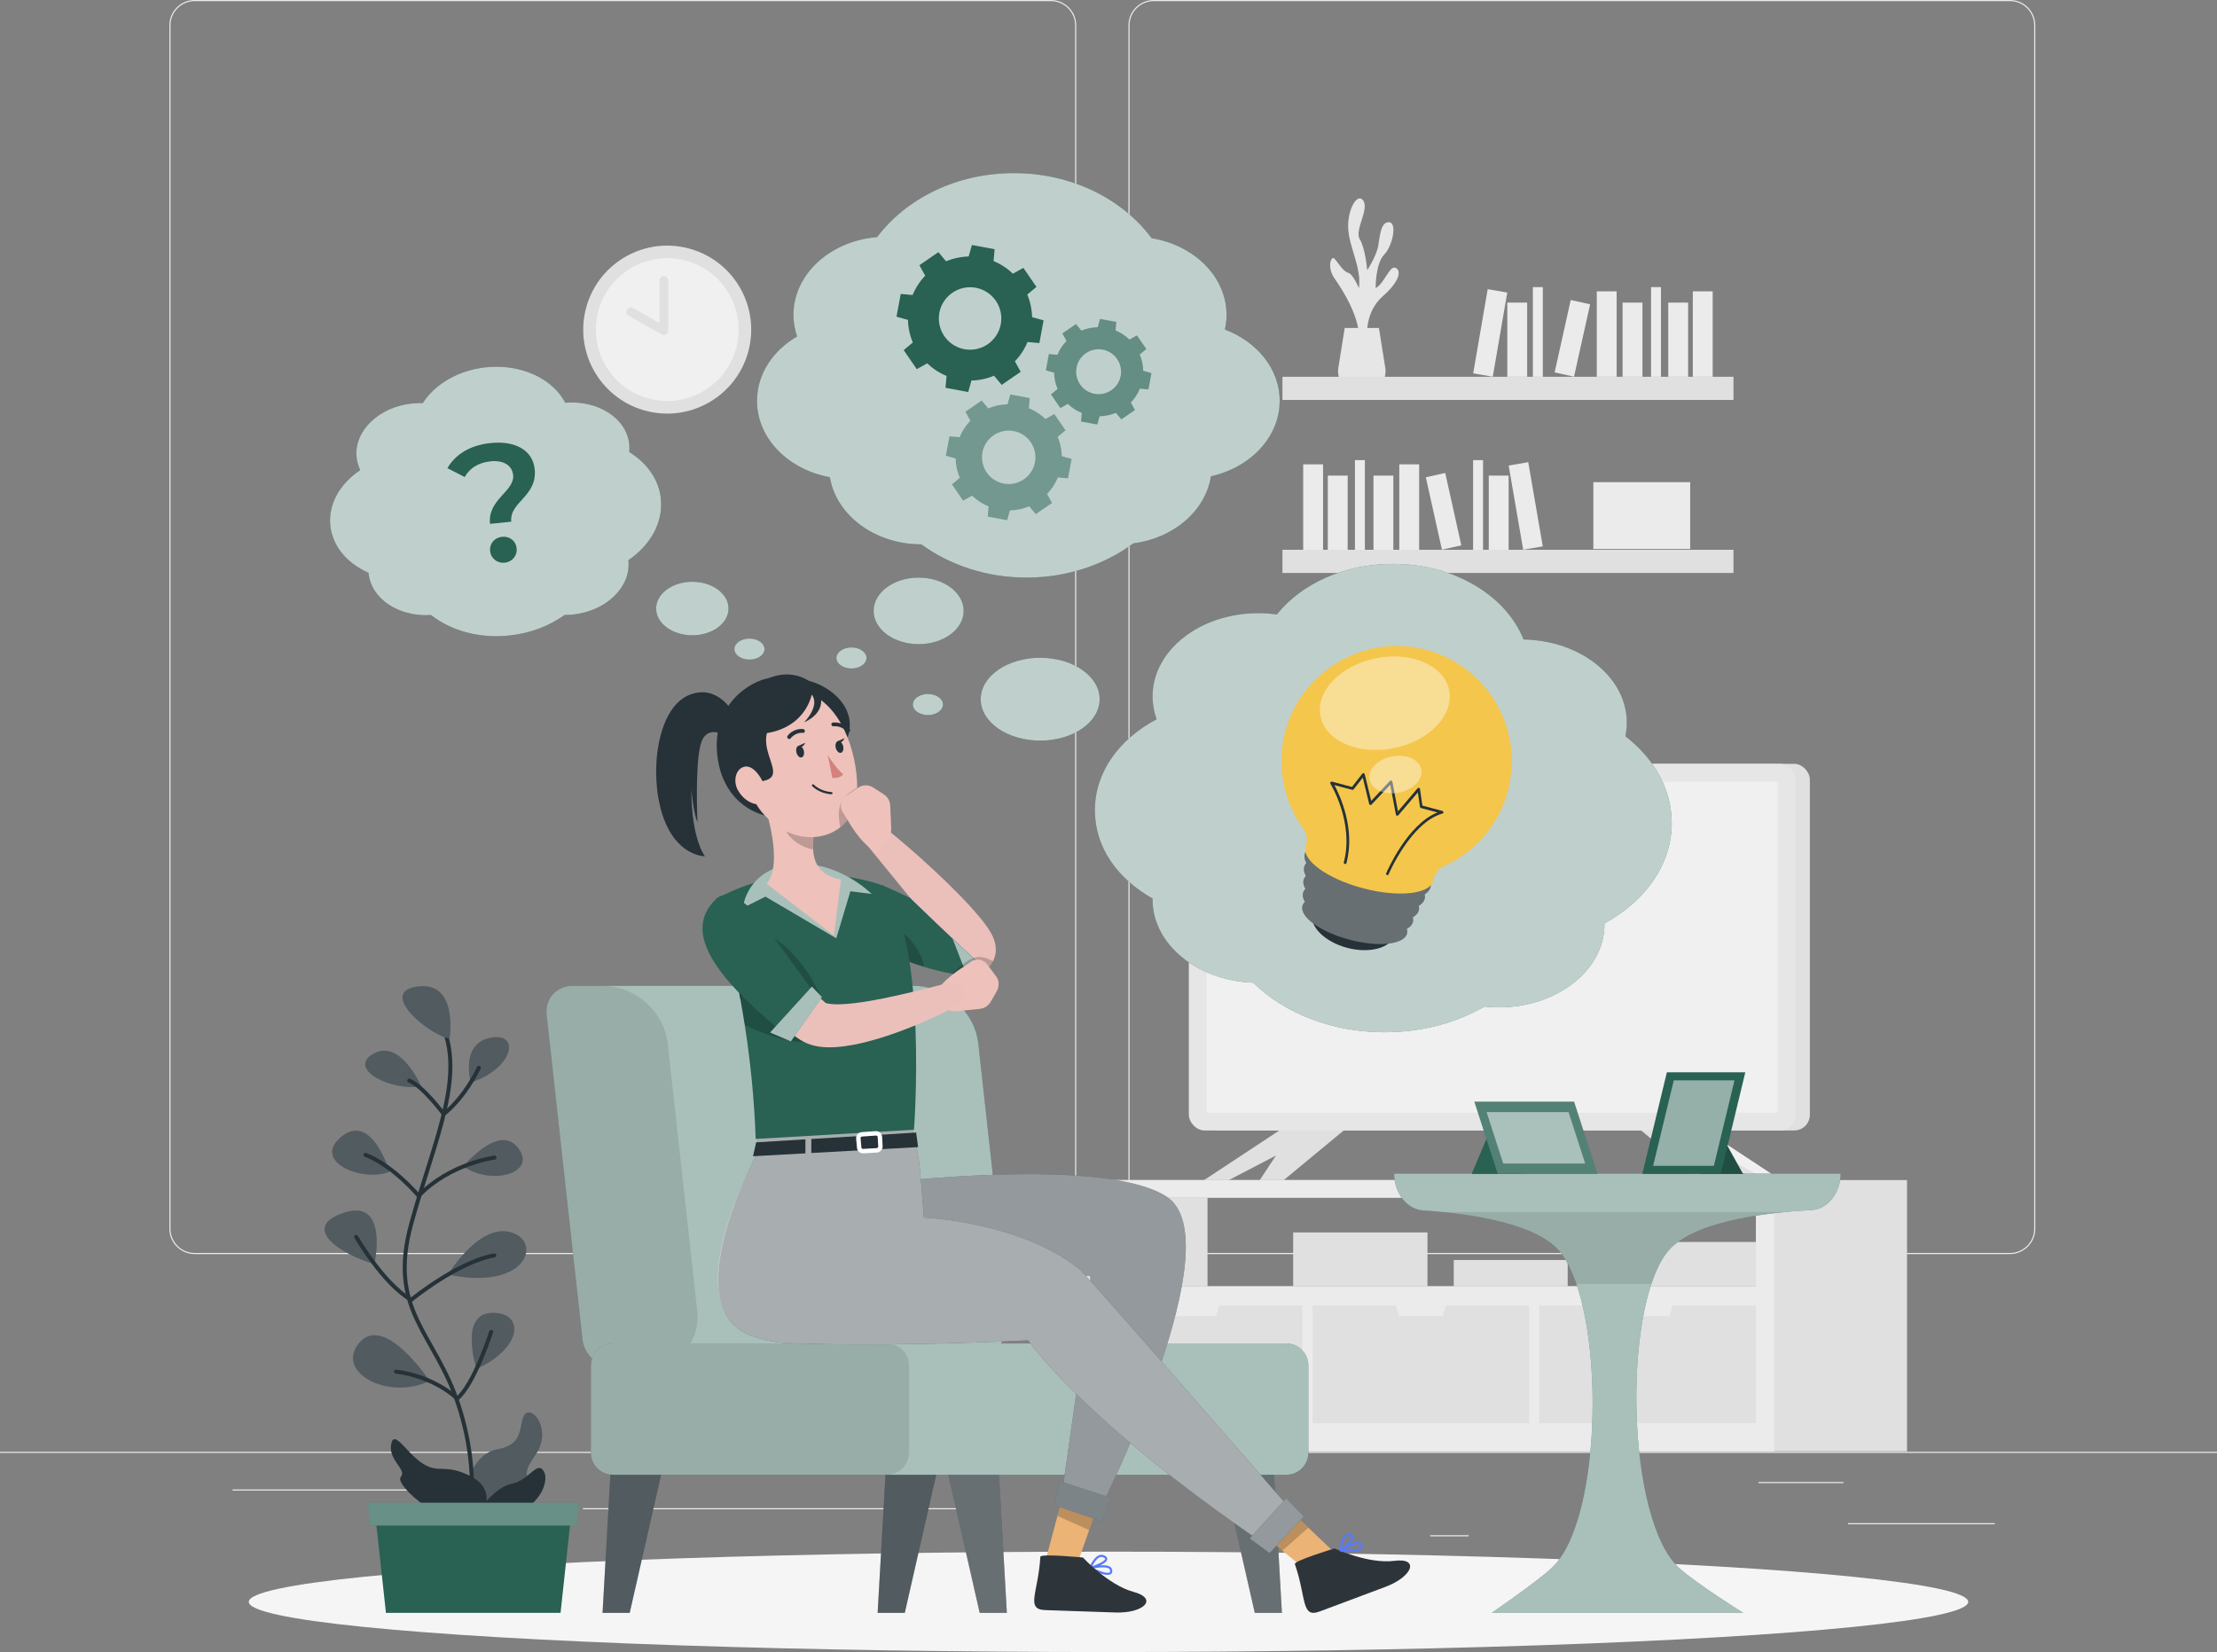 <?xml version="1.0" encoding="UTF-8"?><svg xmlns="http://www.w3.org/2000/svg" viewBox="0 0 500 372.61"><rect x="0" y="0" width="500" height="372.61" fill="#808080" stroke="none"/><defs><style>.cls-1,.cls-2,.cls-3,.cls-4,.cls-5{fill:none;}.cls-1,.cls-6,.cls-7,.cls-8,.cls-9,.cls-10,.cls-11,.cls-12{isolation:isolate;}.cls-1,.cls-13,.cls-9,.cls-11{opacity:.2;}.cls-14,.cls-15{fill:#f0f0f0;}.cls-16,.cls-17,.cls-18,.cls-6,.cls-7,.cls-8,.cls-10,.cls-11,.cls-12{fill:#fff;}.cls-19{fill:#eec1bb;}.cls-2{stroke:#fff;stroke-miterlimit:10;}.cls-17,.cls-10{opacity:.4;}.cls-20{fill:#f5f5f5;}.cls-18,.cls-6{opacity:.3;}.cls-21{fill:#ebb376;}.cls-22{fill:#e0e0e0;}.cls-7{opacity:.7;}.cls-8,.cls-23{opacity:.5;}.cls-3{stroke-width:.9px;}.cls-3,.cls-4,.cls-5,.cls-15{stroke-linecap:round;stroke-linejoin:round;}.cls-3,.cls-5{stroke:#263238;}.cls-24{fill:#e6e6e6;}.cls-23,.cls-25,.cls-26{fill:#296153;}.cls-4{stroke:#577afa;stroke-width:.48px;}.cls-5{stroke-width:.5px;}.cls-27{opacity:.1;}.cls-28{fill:#ebebeb;}.cls-29{fill:#2e353a;}.cls-30{fill:#d4827d;}.cls-31{fill:#f0ae00;}.cls-26,.cls-12{opacity:.6;}.cls-15{stroke:#e0e0e0;stroke-width:2px;}.cls-32{fill:#ebc0bb;}.cls-33{fill:#263238;}</style></defs><g id="Background_Complete"><rect class="cls-28" y="327.45" width="500" height=".25"/><rect class="cls-28" x="416.78" y="343.54" width="33.12" height=".25"/><rect class="cls-28" x="322.53" y="346.26" width="8.69" height=".25"/><rect class="cls-28" x="396.59" y="334.26" width="19.19" height=".25"/><rect class="cls-28" x="52.46" y="335.94" width="43.19" height=".25"/><rect class="cls-28" x="104.56" y="335.94" width="6.33" height=".25"/><rect class="cls-28" x="131.47" y="340.16" width="93.68" height=".25"/><path class="cls-28" d="m237.01,282.85H43.91c-3.15,0-5.71-2.56-5.71-5.71V5.71c0-3.15,2.56-5.71,5.71-5.71h193.1c3.15,0,5.71,2.56,5.71,5.71v271.43c0,3.15-2.56,5.71-5.71,5.71ZM43.91.25c-3.01,0-5.46,2.45-5.46,5.46v271.43c0,3.01,2.45,5.46,5.46,5.46h193.1c3.01,0,5.46-2.45,5.46-5.46V5.71c0-3.01-2.45-5.46-5.46-5.46H43.91Z"/><path class="cls-28" d="m453.31,282.85h-193.1c-3.15,0-5.71-2.56-5.71-5.71V5.71c0-3.15,2.56-5.71,5.71-5.71h193.1c3.15,0,5.71,2.56,5.71,5.71v271.43c0,3.15-2.56,5.71-5.71,5.71ZM260.21.25c-3.01,0-5.46,2.45-5.46,5.46v271.43c0,3.01,2.45,5.46,5.46,5.46h193.1c3.01,0,5.46-2.45,5.46-5.46V5.71c0-3.01-2.45-5.46-5.46-5.46h-193.1Z"/><polygon class="cls-22" points="291.12 253.26 299.55 253.26 305.12 253.26 289.53 266.16 286.67 266.16 284.12 266.16 287.76 260.63 277.14 266.16 274.58 266.16 271.56 266.16 291.12 253.26"/><polygon class="cls-22" points="401.61 266.16 396.02 266.16 383.63 259.71 389.04 266.16 383.63 266.16 368.05 253.26 382.04 253.26 401.61 266.16"/><polygon class="cls-14" points="386.5 266.16 373.61 253.26 382.04 253.26 401.61 266.16 398.58 266.16 383.63 257.94 389.04 266.16 386.5 266.16"/><path class="cls-22" d="m241.67,266.16v61.18h188.42v-61.18h-188.42Zm3.08,3.96h151.27v20h-151.27v-20Z"/><path class="cls-28" d="m241.67,266.16v61.18h158.47v-61.18h-158.47Zm3.08,3.96h151.27v20h-151.27v-20Z"/><rect class="cls-22" x="244.75" y="270.13" width="27.58" height="19.99" transform="translate(517.08 560.25) rotate(180)"/><rect class="cls-22" x="356.08" y="280.13" width="39.94" height="10" transform="translate(752.1 570.25) rotate(180)"/><rect class="cls-22" x="327.88" y="284.18" width="25.69" height="5.94" transform="translate(681.44 574.31) rotate(180)"/><rect class="cls-22" x="291.65" y="277.98" width="30.29" height="12.15" transform="translate(613.59 568.1) rotate(180)"/><polygon class="cls-22" points="365.95 294.48 366.68 296.87 376.51 296.87 377.24 294.48 396.02 294.48 396.02 321.02 347.17 321.02 347.17 294.48 365.95 294.48"/><polygon class="cls-22" points="314.8 294.48 315.54 296.87 325.36 296.87 326.09 294.48 344.88 294.48 344.88 321.02 296.02 321.02 296.02 294.48 314.8 294.48"/><polygon class="cls-22" points="263.66 294.48 264.39 296.87 274.21 296.87 274.95 294.48 293.73 294.48 293.73 321.02 244.88 321.02 244.88 294.48 263.66 294.48"/><rect class="cls-22" x="271.33" y="172.28" width="136.85" height="82.69" rx="3.53" ry="3.53" transform="translate(679.51 427.25) rotate(180)"/><rect class="cls-24" x="268.11" y="172.28" width="136.85" height="82.69" rx="3.53" ry="3.53" transform="translate(673.08 427.25) rotate(180)"/><rect class="cls-14" x="299.21" y="149.22" width="74.65" height="128.81" transform="translate(550.16 -122.91) rotate(90)"/><circle class="cls-22" cx="150.48" cy="74.34" r="18.94" transform="translate(43.56 203.72) rotate(-76.72)"/><circle class="cls-14" cx="150.48" cy="74.34" r="16.1" transform="translate(49.03 208.05) rotate(-79.1)"/><polyline class="cls-15" points="149.72 63.29 149.72 74.55 142.26 70.33"/><path class="cls-24" d="m308.37,76.71s-.91-6.02,3.48-9.89c4.39-3.86,4.01-6.16,2.75-6.46-1.26-.3-2.41,3.56-4.35,4.63,0,0-.06-5.51,1.9-7.53,1.96-2.03,2.99-7.25,1.12-7.34-1.87-.09-2.06,3.1-2.45,5.37-.39,2.27-2.47,5.45-2.47,5.45,0,0-.41-4.93-1.67-6.95-1.27-2.03,2.11-6.66.81-8.69-1.3-2.03-3.62,1.84-3.43,6.18s3.09,8.98,2.41,13.52c0,0-1.28-3.19-2.43-3.48-1.15-.29-2.31-2.4-3.08-3.18-.77-.78-1.74,1.92,0,4.43,1.74,2.51,6.18,9.23,5.51,14.66l1.88-.71Z"/><path class="cls-24" d="m310.99,73.97l1.44,9.03c.44,2.79-1.71,5.31-4.53,5.31h-1.54c-2.82,0-4.98-2.53-4.53-5.31l1.44-9.03h7.73Z"/><rect class="cls-22" x="289.23" y="84.98" width="101.72" height="5.23" transform="translate(680.18 175.19) rotate(180)"/><rect class="cls-28" x="381.79" y="65.72" width="4.48" height="19.27" transform="translate(768.05 150.7) rotate(180)"/><rect class="cls-28" x="360.12" y="65.72" width="4.48" height="19.27" transform="translate(724.72 150.7) rotate(180)"/><rect class="cls-28" x="333.85" y="65.47" width="4.48" height="19.27" transform="translate(654.54 206.2) rotate(-170.22)"/><rect class="cls-28" x="376.23" y="68.25" width="4.48" height="16.73" transform="translate(756.95 153.23) rotate(180)"/><rect class="cls-28" x="365.93" y="68.25" width="4.48" height="16.73" transform="translate(736.35 153.23) rotate(180)"/><rect class="cls-28" x="339.93" y="68.25" width="4.48" height="16.73" transform="translate(684.35 153.23) rotate(180)"/><rect class="cls-28" x="352.36" y="67.97" width="4.48" height="16.73" transform="translate(684.21 227.76) rotate(-167.47)"/><rect class="cls-28" x="372.36" y="64.76" width="2.24" height="20.22" transform="translate(746.96 149.74) rotate(180)"/><rect class="cls-28" x="345.7" y="64.76" width="2.24" height="20.22" transform="translate(693.65 149.74) rotate(180)"/><rect class="cls-22" x="289.23" y="124" width="101.72" height="5.23"/><rect class="cls-28" x="293.91" y="104.73" width="4.48" height="19.27"/><rect class="cls-28" x="315.58" y="104.73" width="4.48" height="19.27"/><rect class="cls-28" x="341.85" y="104.49" width="4.48" height="19.27" transform="translate(-14.38 60.1) rotate(-9.78)"/><rect class="cls-28" x="299.46" y="107.27" width="4.48" height="16.73"/><rect class="cls-28" x="309.76" y="107.27" width="4.48" height="16.73"/><rect class="cls-28" x="335.76" y="107.27" width="4.48" height="16.73"/><rect class="cls-28" x="323.33" y="106.98" width="4.48" height="16.73" transform="translate(-17.27 73.36) rotate(-12.53)"/><rect class="cls-28" x="305.58" y="103.78" width="2.24" height="20.22"/><rect class="cls-28" x="332.23" y="103.78" width="2.24" height="20.22"/><rect class="cls-28" x="359.35" y="108.75" width="21.84" height="15.07"/></g><g id="Shadow"><ellipse id="_Path_" class="cls-20" cx="250" cy="361.29" rx="193.89" ry="11.32"/></g><g id="Plant"><path class="cls-33" d="m104.32,338.17s1.39-10.17,7.89-11.29c6.51-1.11,4.54-6.03,6.24-7.94,1.7-1.9,6.12,3.71,2.33,9.16-3.79,5.44-.69,3.73-2.33,8.79-1.64,5.06-14.73,9.71-14.13,1.28Z"/><path class="cls-11" d="m104.32,338.17s1.39-10.17,7.89-11.29c6.51-1.11,4.54-6.03,6.24-7.94,1.7-1.9,6.12,3.71,2.33,9.16-3.79,5.44-.69,3.73-2.33,8.79-1.64,5.06-14.73,9.71-14.13,1.28Z"/><path class="cls-3" d="m105.44,344.16s3.26-11.03-2.05-27.31c-5.3-16.27-16.06-21.17-10.62-40.92,5.44-19.74,12.95-34.41,6.01-46.66"/><path class="cls-33" d="m108.35,342.75s4.21-6.34-1.86-9.6c-6.07-3.26-7.29-.64-11.04-2.98-3.76-2.34-6.6-8.02-7.24-4.39-.64,3.63,3.7,5.71,2.16,7.37-1.53,1.66,10.21,12.45,17.98,9.6Z"/><path class="cls-33" d="m101.39,234.22s2.04-12.95-7.2-11.71c-9.24,1.24,2.77,11.09,7.2,11.71Z"/><path class="cls-33" d="m94.94,244.97s-4.56-10.73-10.71-7.31c-6.14,3.42,4.23,8.58,10.71,7.31Z"/><path class="cls-33" d="m106.17,244.13s-2.44-8.76,4.46-10.06c6.9-1.3,5.09,7.03-4.46,10.06Z"/><path class="cls-33" d="m104.53,263.08s7.95-9.8,12.3-4.18c4.35,5.62-5.8,8.6-12.3,4.18Z"/><path class="cls-33" d="m87.84,264.29s-3.99-13.48-10.8-7.94c-6.81,5.54,4.48,10.38,10.8,7.94Z"/><path class="cls-33" d="m84.44,285.07s3.28-14.81-6.77-11.57c-10.05,3.24-1.05,9.38,6.77,11.57Z"/><path class="cls-33" d="m101.06,287.46s7.03-11.67,14.21-9.5c7.18,2.17,3.4,13.24-14.21,9.5Z"/><path class="cls-33" d="m96.86,311.45s-10.09-15.25-15.78-8.63c-5.69,6.62,6.46,13.16,15.78,8.63Z"/><path class="cls-33" d="m107.47,308.74s-4.04-12.45,3.47-12.62c7.51-.17,6.85,7.96-3.47,12.62Z"/><g class="cls-1"><path class="cls-16" d="m101.39,234.22s2.04-12.95-7.2-11.71c-9.24,1.24,2.77,11.09,7.2,11.71Z"/><path class="cls-16" d="m94.94,244.97s-4.56-10.73-10.71-7.31c-6.14,3.42,4.23,8.58,10.71,7.31Z"/><path class="cls-16" d="m106.17,244.13s-2.44-8.76,4.46-10.06c6.9-1.3,5.09,7.03-4.46,10.06Z"/><path class="cls-16" d="m104.53,263.08s7.95-9.8,12.3-4.18c4.35,5.62-5.8,8.6-12.3,4.18Z"/><path class="cls-16" d="m87.84,264.29s-3.99-13.48-10.8-7.94c-6.81,5.54,4.48,10.38,10.8,7.94Z"/><path class="cls-16" d="m84.44,285.07s3.28-14.81-6.77-11.57c-10.05,3.24-1.05,9.38,6.77,11.57Z"/><path class="cls-16" d="m101.06,287.46s7.03-11.67,14.21-9.5c7.18,2.17,3.4,13.24-14.21,9.5Z"/><path class="cls-16" d="m96.86,311.45s-10.09-15.25-15.78-8.63c-5.69,6.62,6.46,13.16,15.78,8.63Z"/><path class="cls-16" d="m107.47,308.74s-4.04-12.45,3.47-12.62c7.51-.17,6.85,7.96-3.47,12.62Z"/></g><path class="cls-3" d="m108,240.83s-3,6.52-7.92,10.44c0,0-4.71-6.33-7.77-7.55"/><path class="cls-3" d="m111.53,261.09s-10.11,1.31-17.1,8.63c0,0-5.64-6.78-12-9.25"/><path class="cls-3" d="m80.33,278.98s6.17,10.66,12.41,14.19c0,0,10.35-8.49,18.72-10.02"/><path class="cls-3" d="m110.77,300.4s-3.85,11.94-7.67,15.04c0,0-4.84-4.91-13.78-6.08"/><path class="cls-33" d="m107.7,341.23s3.61-5.74,7.68-6.56c4.07-.82,5.83-5.51,7.33-2.69,1.5,2.82-2.64,12.18-15.01,9.24Z"/><polygon class="cls-25" points="126.42 363.77 87.04 363.77 84.41 339.48 129.05 339.48 126.42 363.77"/><polygon class="cls-25" points="129.97 344.08 83.49 344.08 82.89 338.93 130.57 338.93 129.97 344.08"/><polygon class="cls-18" points="129.97 344.08 83.49 344.08 82.89 338.93 130.57 338.93 129.97 344.08"/></g><g id="Table"><path class="cls-25" d="m314.43,264.7h100.68c0,4.41-2.91,8.03-6.6,8.23-10.82.58-27.47,2.63-32.74,9.77-9.84,13.32-8.89,60.09,2.9,70.93,3.7,3.4,14.47,10.14,14.47,10.14h-56.73s10.07-6.88,13.56-10.14c11.72-10.92,12.06-57.67,2.17-70.93-5.07-6.8-20.67-9-31.14-9.69-3.69-.24-6.58-3.9-6.58-8.31Z"/><path class="cls-12" d="m314.43,264.7h100.68c0,4.41-2.91,8.03-6.6,8.23-10.82.58-27.47,2.63-32.74,9.77-9.84,13.32-8.89,60.09,2.9,70.93,3.7,3.4,14.47,10.14,14.47,10.14h-56.73s10.07-6.88,13.56-10.14c11.72-10.92,12.06-57.67,2.17-70.93-5.07-6.8-20.67-9-31.14-9.69-3.69-.24-6.58-3.9-6.58-8.31Z"/><path class="cls-27" d="m402.64,273.36c-10.23.98-22.48,3.39-26.87,9.33-1.3,1.76-2.41,4.11-3.33,6.88h-16.91c-.95-2.77-2.07-5.12-3.38-6.88-4.41-5.91-16.77-8.34-26.8-9.33h77.29Z"/><polygon class="cls-25" points="385.58 251.23 393.1 264.77 383.73 264.77 385.58 251.23"/><polygon class="cls-9" points="385.58 251.23 393.1 264.77 383.73 264.77 385.58 251.23"/><polygon class="cls-25" points="388.09 264.77 370.39 264.77 375.93 241.85 393.62 241.85 388.09 264.77"/><polygon class="cls-8" points="372.83 262.95 377.49 243.67 391.18 243.67 386.53 262.95 372.83 262.95"/><polygon class="cls-25" points="336.3 254.34 331.91 264.77 343.65 264.77 336.3 254.34"/><polygon class="cls-25" points="360.27 264.77 337.79 264.77 332.51 248.48 355 248.48 360.27 264.77"/><polygon class="cls-11" points="360.27 264.77 337.79 264.77 332.51 248.48 355 248.48 360.27 264.77"/><polygon class="cls-8" points="339.02 262.43 335.27 250.83 353.76 250.83 357.51 262.43 339.02 262.43"/></g><g id="thought_bubble"><path class="cls-25" d="m377.02,185.63c0-7.67-4.01-14.6-10.45-19.57.21-1,.32-2.02.32-3.07,0-10.22-10.38-18.52-23.3-18.76-3.9-9.88-15.62-17.05-29.46-17.05-11.03,0-20.71,4.56-26.16,11.41-1.36-.19-2.75-.29-4.17-.29-13.18,0-23.86,8.4-23.86,18.77,0,1.79.33,3.52.92,5.16-8.4,4.41-13.93,11.93-13.93,20.46s5.13,15.49,13.01,19.96c0,.09,0,.17,0,.26,0,10.06,10.07,18.27,22.71,18.74,6.97,6.81,17.65,11.17,29.63,11.17,8.41,0,16.18-2.15,22.48-5.79,1.06.11,2.14.18,3.24.18,13.18,0,23.86-8.4,23.86-18.77,0-.06,0-.13,0-.19,9.16-4.94,15.17-13.23,15.17-22.63Z"/><path class="cls-25" d="m288.61,90.42c0-7.18-5.09-13.34-12.37-16.09.24-1.07.38-2.17.38-3.3,0-8.59-7.27-15.73-16.89-17.3-6.57-8.83-18.02-14.68-31.05-14.68s-24.27,5.74-30.87,14.43c-10.58.86-18.86,8.38-18.86,17.54,0,1.69.3,3.32.82,4.87-5.46,3.18-9.04,8.49-9.04,14.52,0,8.45,7.04,15.5,16.43,17.22,1.43,8.55,10.11,15.14,20.63,15.14,6.42,4.68,14.7,7.5,23.75,7.5s17.59-2.91,24.05-7.72c9.13-1.18,16.3-7.35,17.5-15.12,8.92-2,15.51-8.85,15.51-17.02Z"/><ellipse class="cls-25" cx="207.18" cy="137.78" rx="10.15" ry="7.5"/><path class="cls-25" d="m195.42,148.4c0,1.31-1.52,2.37-3.39,2.37s-3.39-1.06-3.39-2.37,1.52-2.37,3.39-2.37,3.39,1.06,3.39,2.37Z"/><path class="cls-25" d="m212.66,158.9c0,1.31-1.52,2.37-3.39,2.37s-3.39-1.06-3.39-2.37,1.52-2.37,3.39-2.37,3.39,1.06,3.39,2.37Z"/><ellipse class="cls-25" cx="234.59" cy="157.7" rx="13.41" ry="9.34"/><path class="cls-7" d="m377.02,185.63c0-7.67-4.01-14.6-10.45-19.57.21-1,.32-2.02.32-3.07,0-10.22-10.38-18.52-23.3-18.76-3.9-9.88-15.62-17.05-29.46-17.05-11.03,0-20.71,4.56-26.16,11.41-1.36-.19-2.75-.29-4.17-.29-13.18,0-23.86,8.4-23.86,18.77,0,1.79.33,3.52.92,5.16-8.4,4.41-13.93,11.93-13.93,20.46s5.13,15.49,13.01,19.96c0,.09,0,.17,0,.26,0,10.06,10.07,18.27,22.71,18.74,6.97,6.81,17.65,11.17,29.63,11.17,8.41,0,16.18-2.15,22.48-5.79,1.06.11,2.14.18,3.24.18,13.18,0,23.86-8.4,23.86-18.77,0-.06,0-.13,0-.19,9.16-4.94,15.17-13.23,15.17-22.63Z"/><path class="cls-7" d="m288.61,90.42c0-7.18-5.09-13.34-12.37-16.09.24-1.07.38-2.17.38-3.3,0-8.59-7.27-15.73-16.89-17.3-6.57-8.83-18.02-14.68-31.05-14.68s-24.27,5.74-30.87,14.43c-10.58.86-18.86,8.38-18.86,17.54,0,1.69.3,3.32.82,4.87-5.46,3.18-9.04,8.49-9.04,14.52,0,8.45,7.04,15.5,16.43,17.22,1.43,8.55,10.11,15.14,20.63,15.14,6.42,4.68,14.7,7.5,23.75,7.5s17.59-2.91,24.05-7.72c9.13-1.18,16.3-7.35,17.5-15.12,8.92-2,15.51-8.85,15.51-17.02Z"/><ellipse class="cls-7" cx="207.18" cy="137.78" rx="10.15" ry="7.5"/><path class="cls-7" d="m195.42,148.4c0,1.31-1.52,2.37-3.39,2.37s-3.39-1.06-3.39-2.37,1.52-2.37,3.39-2.37,3.39,1.06,3.39,2.37Z"/><path class="cls-7" d="m212.66,158.9c0,1.31-1.52,2.37-3.39,2.37s-3.39-1.06-3.39-2.37,1.52-2.37,3.39-2.37,3.39,1.06,3.39,2.37Z"/><ellipse class="cls-7" cx="234.59" cy="157.7" rx="13.41" ry="9.34"/><ellipse class="cls-25" cx="156.14" cy="137.25" rx="8.16" ry="6.03"/><path class="cls-25" d="m172.41,146.4c0,1.31-1.52,2.37-3.39,2.37s-3.39-1.06-3.39-2.37,1.52-2.37,3.39-2.37,3.39,1.06,3.39,2.37Z"/><ellipse class="cls-7" cx="156.14" cy="137.25" rx="8.16" ry="6.03"/><path class="cls-7" d="m172.41,146.4c0,1.31-1.52,2.37-3.39,2.37s-3.39-1.06-3.39-2.37,1.52-2.37,3.39-2.37,3.39,1.06,3.39,2.37Z"/><path class="cls-25" d="m149.05,112.52c-.45-4.38-3.16-8.11-7.14-10.57.06-.58.06-1.18,0-1.77-.61-5.84-7.03-9.97-14.43-9.34-2.82-5.41-9.94-8.82-17.85-8-6.31.65-11.57,3.84-14.28,8.08-.79-.03-1.59,0-2.4.08-7.53.78-13.14,6.22-12.53,12.14.11,1.02.39,1.99.83,2.89-4.54,3.02-7.25,7.64-6.75,12.52.49,4.7,3.85,8.55,8.62,10.64,0,.05,0,.1.01.15.6,5.75,6.84,9.85,14.09,9.37,4.39,3.48,10.75,5.34,17.6,4.63,4.81-.5,9.12-2.19,12.51-4.64.61,0,1.23-.03,1.86-.09,7.53-.78,13.14-6.22,12.53-12.14,0-.04-.01-.07-.02-.11,4.94-3.37,7.89-8.46,7.33-13.83Z"/><path class="cls-7" d="m149.05,112.52c-.45-4.38-3.16-8.11-7.14-10.57.06-.58.06-1.18,0-1.77-.61-5.84-7.03-9.97-14.43-9.34-2.82-5.41-9.94-8.82-17.85-8-6.31.65-11.57,3.84-14.28,8.08-.79-.03-1.59,0-2.4.08-7.53.78-13.14,6.22-12.53,12.14.11,1.02.39,1.99.83,2.89-4.54,3.02-7.25,7.64-6.75,12.52.49,4.7,3.85,8.55,8.62,10.64,0,.05,0,.1.01.15.6,5.75,6.84,9.85,14.09,9.37,4.39,3.48,10.75,5.34,17.6,4.63,4.81-.5,9.12-2.19,12.51-4.64.61,0,1.23-.03,1.86-.09,7.53-.78,13.14-6.22,12.53-12.14,0-.04-.01-.07-.02-.11,4.94-3.37,7.89-8.46,7.33-13.83Z"/><path class="cls-33" d="m314.6,210.74c-.81,3.04-5.63,4.4-10.78,3.04-5.15-1.36-8.66-4.94-7.86-7.98.81-3.04,5.63-4.4,10.78-3.04,5.15,1.36,8.66,4.94,7.86,7.98Z"/><path class="cls-33" d="m321.3,201.72c.68-.43,1.15-.96,1.32-1.59.79-2.99-4.92-7.09-12.75-9.17-7.83-2.08-14.82-1.34-15.61,1.65-.17.64-.03,1.33.36,2.04-.23.27-.41.56-.49.89-.17.63-.02,1.32.38,2.02-.25.27-.43.57-.51.91-.17.63,0,1.31.41,2.01-.26.27-.45.58-.54.92-.17.62,0,1.31.44,2-.28.27-.48.58-.57.92-.66,2.48,4.09,5.89,10.6,7.62,6.51,1.73,12.32,1.11,12.98-1.37.09-.35.07-.71-.04-1.08.72-.39,1.21-.9,1.37-1.53.09-.34.08-.7-.02-1.07.7-.4,1.18-.92,1.35-1.54.09-.33.09-.68,0-1.04.69-.42,1.16-.94,1.33-1.57.09-.33.08-.67.01-1.02Z"/><path class="cls-18" d="m321.3,201.72c.68-.43,1.15-.96,1.32-1.59.79-2.99-4.92-7.09-12.75-9.17-7.83-2.08-14.82-1.34-15.61,1.65-.17.64-.03,1.33.36,2.04-.23.27-.41.56-.49.89-.17.63-.02,1.32.38,2.02-.25.27-.43.57-.51.91-.17.63,0,1.31.41,2.01-.26.27-.45.58-.54.92-.17.62,0,1.31.44,2-.28.27-.48.58-.57.92-.66,2.48,4.09,5.89,10.6,7.62,6.51,1.73,12.32,1.11,12.98-1.37.09-.35.07-.71-.04-1.08.72-.39,1.21-.9,1.37-1.53.09-.34.08-.7-.02-1.07.7-.4,1.18-.92,1.35-1.54.09-.33.09-.68,0-1.04.69-.42,1.16-.94,1.33-1.57.09-.33.08-.67.01-1.02Z"/><path class="cls-31" d="m340.08,178.33c3.83-14.45-5.31-29.28-20.24-32.16-12.88-2.48-25.78,5.28-29.66,17.82-2.52,8.15-.83,16.51,3.74,22.86.83,1.15,1.07,2.64.58,3.97-.02.06-.05.13-.06.2-.8,3.03,4.99,7.2,12.95,9.31,7.95,2.11,15.05,1.36,15.86-1.67.02-.07.03-.13.04-.2.24-1.42,1.2-2.59,2.51-3.18,6.81-3.12,12.22-9.14,14.29-16.95Z"/><path class="cls-18" d="m340.08,178.33c3.83-14.45-5.31-29.28-20.24-32.16-12.88-2.48-25.78,5.28-29.66,17.82-2.52,8.15-.83,16.51,3.74,22.86.83,1.15,1.07,2.64.58,3.97-.02.06-.05.13-.06.2-.8,3.03,4.99,7.2,12.95,9.31,7.95,2.11,15.05,1.36,15.86-1.67.02-.07.03-.13.04-.2.24-1.42,1.2-2.59,2.51-3.18,6.81-3.12,12.22-9.14,14.29-16.95Z"/><path class="cls-33" d="m312.92,197.4s-.08,0-.12-.02c-.16-.07-.23-.25-.17-.41.2-.47,4.72-10.99,11.56-13.73l-3.72-.99c-.12-.03-.21-.13-.23-.26l-.47-3.27-4.4,5.16c-.08.09-.2.13-.32.1-.12-.03-.2-.12-.23-.24l-1.28-6.74-4.22,4.47c-.08.08-.19.12-.31.09-.11-.03-.2-.12-.22-.23l-1.44-5.94-2.06,2.64c-.08.1-.2.14-.33.11l-4.01-1.06c1.2,2.23,4.78,9.8,2.72,17.56-.04.17-.22.27-.38.22-.17-.04-.27-.21-.22-.38,2.37-8.93-2.97-17.64-3.02-17.72-.07-.11-.06-.25.01-.35.08-.1.21-.15.33-.12l4.52,1.2,2.33-2.99c.07-.09.19-.14.31-.11.12.03.21.11.24.23l1.46,6.01,4.24-4.5c.08-.08.2-.12.31-.08.11.03.2.13.22.24l1.27,6.7,4.42-5.19c.08-.09.21-.13.32-.1.12.03.2.13.22.25l.54,3.75,4.52,1.2c.14.04.23.16.23.3s-.09.26-.23.3c-7.11,1.96-12.1,13.59-12.15,13.71-.05.12-.17.19-.29.19Z"/><path class="cls-17" d="m326.83,155.66c1.14,5.59-4.44,11.45-12.45,13.08-8.01,1.63-15.43-1.59-16.57-7.18s4.44-11.45,12.45-13.08,15.43,1.59,16.57,7.18Z"/><path class="cls-17" d="m320.54,173.51c.46,2.25-1.78,4.6-5,5.25-3.22.65-6.19-.64-6.65-2.88-.46-2.25,1.78-4.6,5-5.25s6.19.64,6.65,2.88Z"/><path class="cls-25" d="m205.88,77.24l-2.07,1.73,2.95,4.29,2.36-1.31c1.24,1.19,2.71,2.17,4.36,2.84l-.24,2.68,5.12.95.73-2.59c1.78-.04,3.5-.42,5.09-1.09l1.73,2.07,4.29-2.95-1.31-2.36c1.19-1.24,2.17-2.71,2.84-4.36l2.68.24.95-5.12-2.59-.73c-.04-1.78-.42-3.5-1.09-5.09l2.07-1.73-2.95-4.29-2.36,1.31c-1.24-1.19-2.71-2.17-4.36-2.84l.24-2.68-5.12-.95-.74,2.59c-1.78.04-3.5.42-5.09,1.09l-1.73-2.07-4.29,2.95,1.31,2.36c-1.19,1.24-2.16,2.71-2.84,4.36l-2.68-.24-.95,5.12,2.59.74c.04,1.78.42,3.5,1.09,5.09Zm5.97-6.69c.71-3.82,4.38-6.35,8.21-5.65,3.83.71,6.35,4.38,5.65,8.21-.71,3.82-4.38,6.35-8.21,5.65-3.82-.71-6.35-4.38-5.65-8.21Z"/><path class="cls-26" d="m243.79,95.07l3.68.68.53-1.86c1.28-.03,2.52-.3,3.66-.78l1.24,1.49,3.08-2.12-.94-1.69c.86-.89,1.56-1.95,2.04-3.13l1.93.17.68-3.68-1.86-.53c-.03-1.28-.3-2.52-.78-3.66l1.49-1.24-2.12-3.08-1.69.94c-.89-.86-1.95-1.56-3.13-2.04l.17-1.93-3.68-.68-.53,1.86c-1.28.03-2.52.3-3.66.78l-1.24-1.49-3.08,2.12.94,1.69c-.86.89-1.56,1.95-2.04,3.13l-1.93-.17-.68,3.68,1.86.53c.03,1.28.3,2.52.78,3.66l-1.49,1.24,2.12,3.08,1.69-.94c.89.86,1.95,1.56,3.14,2.04l-.17,1.93Zm-1-12.15c.51-2.75,3.15-4.56,5.9-4.06,2.75.51,4.56,3.15,4.06,5.9-.51,2.75-3.15,4.56-5.9,4.06-2.75-.51-4.56-3.15-4.06-5.9Z"/><path class="cls-23" d="m215.53,103.42c.03,1.52.36,2.99.93,4.35l-1.77,1.48,2.52,3.67,2.02-1.12c1.06,1.02,2.32,1.85,3.73,2.43l-.2,2.29,4.38.81.63-2.21c1.52-.03,2.99-.36,4.35-.93l1.48,1.77,3.67-2.52-1.12-2.02c1.02-1.06,1.85-2.32,2.43-3.73l2.29.2.81-4.38-2.21-.63c-.03-1.52-.36-2.99-.93-4.35l1.77-1.48-2.52-3.67-2.02,1.12c-1.06-1.02-2.32-1.85-3.73-2.43l.2-2.29-4.38-.81-.63,2.21c-1.52.03-2.99.36-4.35.93l-1.48-1.77-3.67,2.52,1.12,2.02c-1.02,1.06-1.85,2.32-2.43,3.73l-2.29-.2-.81,4.38,2.21.63Zm6.04-1.37c.6-3.27,3.75-5.43,7.02-4.83,3.27.6,5.43,3.75,4.83,7.02-.6,3.27-3.75,5.43-7.02,4.83-3.27-.6-5.43-3.75-4.83-7.02Z"/><path class="cls-25" d="m115.72,107.1c-.22-2.11-2.18-3.36-5.08-3.05-2.79.29-4.72,1.56-5.84,3.54l-3.9-2c1.81-3.08,5.03-5.17,9.74-5.66,5.54-.58,9.5,1.57,9.95,5.9.64,6.15-5.75,7.38-5.29,11.83l-4.79.5c-.58-5.58,5.61-7.29,5.22-11.06Zm-5.19,17.19c-.17-1.62.94-3.03,2.71-3.22,1.73-.18,3.11.97,3.28,2.59.17,1.62-.94,3.07-2.67,3.25-1.77.18-3.15-1.01-3.32-2.63Z"/></g><g id="Character"><polygon class="cls-33" points="274.98 328.56 287.11 328.56 289.11 363.77 282.99 363.77 274.98 328.56"/><polygon class="cls-33" points="212.94 328.56 225.07 328.56 227.08 363.77 220.95 363.77 212.94 328.56"/><polygon class="cls-33" points="150.03 328.56 137.89 328.56 135.89 363.77 142.02 363.77 150.03 328.56"/><polygon class="cls-33" points="212.07 328.56 199.93 328.56 197.93 363.77 204.06 363.77 212.07 328.56"/><polygon class="cls-6" points="274.98 328.56 287.11 328.56 289.11 363.77 282.99 363.77 274.98 328.56"/><polygon class="cls-11" points="212.07 328.56 199.93 328.56 197.93 363.77 204.06 363.77 212.07 328.56"/><polygon class="cls-6" points="212.94 328.56 225.07 328.56 227.08 363.77 220.95 363.77 212.94 328.56"/><polygon class="cls-11" points="150.03 328.56 137.89 328.56 135.89 363.77 142.02 363.77 150.03 328.56"/><path class="cls-25" d="m220.63,235.32l6.66,60.3c.79,7.16-4.46,12.97-11.72,12.97h-76.87c-3.65,0-6.93-2.92-7.33-6.52l-8.09-73.2c-.4-3.6,2.24-6.52,5.89-6.52h76.87c7.26,0,13.79,5.81,14.58,12.97Z"/><path class="cls-12" d="m220.63,235.32l6.66,60.3c.79,7.16-4.46,12.97-11.72,12.97h-76.87c-3.65,0-6.93-2.92-7.33-6.52l-8.09-73.2c-.4-3.6,2.24-6.52,5.89-6.52h76.87c7.26,0,13.79,5.81,14.58,12.97Z"/><path class="cls-27" d="m150.59,235.32l6.66,60.3c.79,7.16-4.46,12.97-11.72,12.97h-6.83c-3.65,0-6.93-2.92-7.33-6.52l-8.09-73.2c-.4-3.6,2.24-6.52,5.89-6.52h6.83c7.26,0,13.79,5.81,14.58,12.97Z"/><path class="cls-25" d="m295.07,307.98v19.67c0,2.74-2.23,4.97-4.97,4.97h-151.86c-2.74,0-4.97-2.23-4.97-4.97v-19.67c0-2.75,2.23-4.97,4.97-4.97h151.86c2.74,0,4.97,2.22,4.97,4.97Z"/><path class="cls-12" d="m295.07,307.98v19.67c0,2.74-2.23,4.97-4.97,4.97h-151.86c-2.74,0-4.97-2.23-4.97-4.97v-19.67c0-2.75,2.23-4.97,4.97-4.97h151.86c2.74,0,4.97,2.22,4.97,4.97Z"/><path class="cls-27" d="m205.01,307.98v19.67c0,2.74-2.23,4.97-4.97,4.97h-61.8c-2.74,0-4.97-2.23-4.97-4.97v-19.67c0-2.75,2.23-4.97,4.97-4.97h61.8c2.74,0,4.97,2.22,4.97,4.97Z"/><polygon class="cls-21" points="242.56 353.93 235.98 351.31 238.54 341.71 240.92 332.92 249.23 334.76 245.7 344.91 242.56 353.93"/><polygon class="cls-9" points="245.62 345.11 238.47 341.9 240.88 333.01 249.22 334.8 245.62 345.11"/><path class="cls-33" d="m192.76,267.52s54.98-7.41,70.28,2.34c15.3,9.76-14.31,69.2-14.31,69.2l-9.26-2.05s6.94-47.12,6.42-49.09c-.52-1.98-26.42,10.89-61.86,12.1l8.73-32.51Z"/><path class="cls-8" d="m192.76,267.52s54.98-7.41,70.28,2.34c15.3,9.76-14.31,69.2-14.31,69.2l-9.26-2.05s6.94-47.12,6.42-49.09c-.52-1.98-26.42,10.89-61.86,12.1l8.73-32.51Z"/><polygon class="cls-21" points="301.84 350.99 296.74 355.91 289.06 349.62 282.01 343.84 287.11 337.01 294.91 344.41 301.84 350.99"/><path class="cls-29" d="m292.03,352.77c-.26-.74,8.94-3.53,8.94-3.53,0,0,7.63,3.55,13.48,2.8,5.84-.75,4.05,3.6-1.95,5.85-6,2.25-10.58,3.96-14.85,5.56-4.26,1.6-2.96-3.03-5.62-10.68Z"/><path class="cls-4" d="m302.44,349.77s-.07-3.76,1.9-3.59c2.26.19-1.9,3.59-1.9,3.59,0,0,3.61-2.68,4.49-1.41,1.33,1.92-4.49,1.41-4.49,1.41Z"/><polygon class="cls-9" points="295.06 344.57 289.19 349.76 282.08 343.91 287.14 337.05 295.06 344.57"/><path class="cls-33" d="m208.36,274.63s-.79-10.88-1.16-13.1c-.38-2.36-.87-5.11-1.35-6.51-2.42-7.26-34.75,1.27-34.75,1.27l-.92,4.97s-14.59,27.51-4.84,37.41c2.96,3.01,8.77,4.37,14.71,4.32,0,0,18.13.88,51.84-.69,0,0,11.87,17.67,53.01,45.77l6.71-7.03s-46.51-53.45-48.05-54.7c-13.45-10.86-35.21-11.72-35.21-11.72Z"/><path class="cls-12" d="m208.36,274.63s-.79-10.88-1.16-13.1c-.38-2.36-.87-5.11-1.35-6.51-2.42-7.26-34.75,1.27-34.75,1.27l-.92,4.97s-14.76,27.33-4.84,37.41c2.96,3.01,8.77,4.37,14.71,4.32,0,0,18.13.88,51.84-.69,0,0,11.87,17.67,53.01,45.77l6.71-7.03s-46.51-53.45-48.05-54.7c-13.45-10.86-35.21-11.72-35.21-11.72Z"/><polygon class="cls-33" points="281.83 347 290.07 337.93 294.05 342.02 286.33 350.28 281.83 347"/><polygon class="cls-33" points="238.96 334.06 250.62 337.83 248.53 343.15 237.82 339.51 238.96 334.06"/><path class="cls-4" d="m245.89,353.65s1.37-3.5,3.13-2.59c2.02,1.04-3.13,2.59-3.13,2.59,0,0,4.36-1.09,4.69.41.5,2.28-4.69-.41-4.69-.41Z"/><path class="cls-29" d="m234.63,351.13c.04-.78,9.61.16,9.61.16,0,0,5.69,6.2,11.38,7.74,5.69,1.54,2.37,4.87-4.04,4.66-6.41-.22-11.29-.38-15.84-.54-4.55-.16-1.57-3.94-1.11-12.02Z"/><path class="cls-32" d="m200.09,200.31c4.17,2.25,8.46,4.6,12.6,6.72,1.04.52,2.06,1.04,3.06,1.49.98.45,2.01.86,2.66,1.08.15.05.26.08.24.1h-.06c-.05,0-.09.01-.16.02-.19.02-.39.02-.97.21-.16.05-.24.09-.44.19-.2.09-.39.2-.57.33-.44.29-.87.71-1.23,1.25-.35.56-.55,1.08-.64,1.59-.1.41-.08.95-.07,1.1,0,.12.02.24.05.35l.03.17.05.17.02.07c.05.12.04.09.05.09-.03-.12-.24-.53-.48-.93-.25-.41-.53-.86-.84-1.32-1.23-1.84-2.73-3.72-4.19-5.61-1.48-1.89-3.02-3.76-4.56-5.65l-9.29-11.37h0c-.97-1.2-.8-2.95.4-3.93,1.04-.85,2.5-.82,3.51-.01,3.9,3.13,7.64,6.37,11.29,9.77,1.83,1.69,3.62,3.44,5.4,5.23,1.79,1.8,3.5,3.65,5.23,5.74.43.53.87,1.07,1.3,1.69.44.63.88,1.26,1.36,2.26.13.29.25.53.39.95l.09.29.1.39.08.4c.03.19.05.39.07.58.04.3.02.99-.09,1.56-.06.3-.17.68-.3,1.01-.12.32-.3.67-.52,1.01-.43.68-.99,1.19-1.55,1.58-.25.16-.51.31-.77.44-.27.13-.43.18-.66.27-.87.29-1.38.32-1.88.35-.22.01-.41.01-.62,0l-.51-.02c-.63-.05-1.12-.13-1.57-.22-1.75-.35-3.02-.81-4.33-1.27-1.28-.47-2.5-.95-3.69-1.47-4.76-2.05-9.15-4.36-13.54-6.94-2.66-1.57-3.55-4.99-1.99-7.66,1.53-2.6,4.84-3.51,7.47-2.09l.08.04Z"/><path class="cls-25" d="m198.74,199.6l2.91,10.71,1.6,5.92s2.08.9,5.15,1.83c3.69,1.13,8.78,2.34,13.34,2.13l-1.8-3.7s-6.06-5.62-14.71-13.98c0,0-5.38-2.55-6.48-2.91Z"/><polygon class="cls-25" points="214.83 211.71 218.51 221.14 222.82 220.13 219.93 216.49 214.83 211.71"/><polygon class="cls-12" points="214.83 211.71 218.51 221.14 222.82 220.13 219.93 216.49 214.83 211.71"/><path class="cls-13" d="m201.65,210.31l1.6,5.92s2.08.9,5.15,1.83c-.96-5.53-6.51-9.06-6.51-9.06-.14.4-.22.84-.24,1.31Z"/><path class="cls-25" d="m206.13,254.81l-35.7,2.07c-.31-9.09-1.22-17.57-2.36-25-.03-.22-.07-.45-.1-.67-.3-1.92-.62-3.78-.94-5.55-.31-1.74-.63-3.4-.96-4.98-.44-2.19-.9-4.22-1.33-6.06-.33-1.41-.65-2.71-.96-3.89-1.29-5.06-2.26-7.97-2.26-7.97,18.94-10.53,37.74-2.97,37.74-2.97,10.09,12.93,6.87,55.02,6.87,55.02Z"/><path class="cls-25" d="m179.59,194.85c-11.2.64-12.07,9.94-12.07,9.94l5.11-2.56,15.98,9.4,3.18-10.61,4.8.61s-7.26-7.34-16.99-6.78Z"/><path class="cls-12" d="m179.59,194.85c-11.2.64-12.07,9.94-12.07,9.94l5.11-2.56,15.98,9.4,3.18-10.61,4.8.61s-7.26-7.34-16.99-6.78Z"/><path class="cls-19" d="m188.07,211.04l-15.17-11.72c3.3-3.8.93-13.59-.84-18.9l11.46,8.16c-.49,4.24-.06,8.69,6.15,9.77,0,0-1.62,12.66-1.6,12.69Z"/><path class="cls-13" d="m176.73,183.75l6.78,4.82c-.12,1-.18,2.02-.12,2.99-2.34-.2-5.84-2.53-6.4-4.91-.28-1.19-.38-2.34-.26-2.91Z"/><path class="cls-33" d="m173.51,152.93c-4.1.61-13.73,6.05-11.55,18.72,2.18,12.67,14.84,15.05,20.77,10.89,5.93-4.15-2.31-30.65-9.22-29.62Z"/><path class="cls-33" d="m178.51,153.35c5.65-1.19,17.27,5.76,11.66,15.02-7.02,11.59-31.46-10.86-11.66-15.02Z"/><path class="cls-19" d="m193.33,177.6c.01.49-.01.98-.03,1.44-.17,3.28-1.63,5.88-3.81,7.58-3.75,2.92-9.62,3.13-14.58-.57-5.21-3.89-5.94-7.58-8.08-16.19-2.14-8.62,5.17-16.29,14.18-13.96,8.61,2.22,12.28,13.66,12.32,21.7Z"/><path class="cls-33" d="m173.95,163.13c-4.45,6.48,5.84,13.05-4.06,13.21-9.9.16-6.7-14.02-1.01-17.53s5.08,4.32,5.08,4.32Z"/><path class="cls-33" d="m179.6,169.63c.15.73.65,1.27,1.12,1.21.47-.06.73-.71.58-1.44-.15-.73-.65-1.27-1.12-1.21-.47.06-.73.71-.58,1.44Z"/><path class="cls-33" d="m188.47,168.59c.15.73.65,1.27,1.12,1.21.47-.06.73-.71.58-1.44-.15-.73-.65-1.27-1.12-1.21-.47.06-.73.71-.58,1.44Z"/><path class="cls-33" d="m188.85,167.22l1.62-.73s-.61,1.49-1.62.73Z"/><path class="cls-30" d="m186.67,170.3s1.86,2.99,3.51,4.33c-.77,1.03-2.46.83-2.46.83l-1.05-5.16Z"/><path class="cls-19" d="m166.47,178.31c1,1.74,2.52,2.75,3.89,3.03,2.06.42,2.8-1.95,1.99-4.24-.73-2.05-2.68-4.75-4.63-4.13-1.92.61-2.4,3.35-1.26,5.34Z"/><path class="cls-33" d="m178,166.69c.11,0,.22-.05.3-.15,1.16-1.45,2.74-1.25,2.76-1.25.23.03.44-.13.46-.37.02-.24-.16-.46-.4-.49-.08-.01-2.07-.27-3.5,1.53-.14.18-.1.45.09.61.09.08.2.11.31.11Z"/><path class="cls-33" d="m191.34,165.12c.11,0,.21-.04.29-.11.16-.16.15-.43-.02-.61-1.75-1.75-3.7-1.44-3.78-1.43-.23.04-.37.26-.32.5.06.23.29.39.52.35.08-.01,1.59-.23,2.98,1.16.09.09.21.14.32.14Z"/><path class="cls-33" d="m179.99,168.26l1.62-.73s-.61,1.49-1.62.73Z"/><path class="cls-5" d="m183.36,177.14s1.47,1.59,4.15,1.75"/><path class="cls-33" d="m183.06,156.65s-1.4,8.3-12.08,8.91l-7.16,6.59s-3.38-9.41,6.51-17.33,20.87,3.63,11.01,8.11c0,0,3.72-3.72,1.72-6.29Z"/><path class="cls-33" d="m165.28,160.63s-3.57-6.62-10.04-3.8c-7.03,3.07-8.9,17.44-5.84,26.92,3.07,9.48,9.59,9.38,9.59,9.38,0,0-3.07-3.74-3.07-15.12,0,0,.4,5.03,1.38,7.51,0,0-.59-12.58.69-17.51s5.51-2.07,5.51-2.07l1.76-5.3Z"/><polygon class="cls-33" points="170.53 257.65 181.64 256.97 181.64 260.13 169.83 260.78 170.53 257.65"/><polygon class="cls-33" points="207.06 258.72 182.98 260.05 182.98 256.89 206.62 255.44 207.06 258.72"/><path class="cls-2" d="m193.59,256.79l.18,2.04c.04.47.45.83.92.8l3.05-.18c.48-.03.85-.44.82-.92l-.11-2.08c-.03-.49-.45-.86-.94-.83l-3.12.22c-.49.03-.85.46-.81.95Z"/><polygon class="cls-8" points="281.83 347 290.07 337.93 294.05 342.02 286.33 350.28 281.83 347"/><polygon class="cls-10" points="238.96 334.06 250.62 337.83 248.53 343.15 237.82 339.51 238.96 334.06"/><path class="cls-13" d="m193.33,177.6c.01.49-.01.98-.03,1.44-.17,3.28-1.63,5.88-3.81,7.58-1.05-5.77.7-6.96,3.84-9.02Z"/><path class="cls-19" d="m196.99,177.65l2.32,1.5c.87.56,1.42,1.51,1.46,2.55l.22,4.85c.09,1.94-.77,3.8-2.3,4.99l-.95.74c-4.01-2.22-6.71-7.59-6.71-7.59l-.94-1.44c-.84-1.29-.53-2.91.7-3.74l2.84-1.9c.98-.66,2.32-.64,3.36.03Z"/><path class="cls-13" d="m214.83,219.64s3.33-3.79,6.04-3.8c1.38,0,3.11.94,3.11.94,0,0-1.33,2.64-3.74,2.99-1.78.26-5.4-.13-5.4-.13Z"/><path class="cls-19" d="m224.8,223.57l-1.38,2.39c-.52.9-1.44,1.49-2.47,1.6l-4.83.47c-1.93.19-3.83-.57-5.1-2.03l-.79-.91c2.01-4.12,7.22-7.1,7.22-7.1l1.39-1.01c1.24-.9,2.88-.68,3.77.5l2.04,2.73c.71.94.76,2.28.14,3.36Z"/><path class="cls-13" d="m183.52,234.88c-4.56.83-10.92-1.51-15.55-3.67-.3-1.92-.62-3.78-.94-5.55-.31-1.74-.63-3.4-.96-4.98-.44-2.19-.9-4.22-1.33-6.06-.33-1.41-.65-2.71-.96-3.89,1.3-1.47,3.22-2.15,6.05-1.41,11.86,3.11,21.67,24.1,13.69,25.56Z"/><path class="cls-13" d="m164.73,214.63c.43,1.84.89,3.87,1.34,6.05.32,1.58.64,3.24.96,4.98.94-4,1.28-10.11-1.05-16.34l-1.24,5.3Z"/><path class="cls-32" d="m168.92,207.92l9.81,10.71c1.64,1.75,3.25,3.53,4.88,5.14.39.38.81.82,1.18,1.16.38.35.78.74,1.07.97l.23.2.06.05s-.01,0-.02-.01c-.02-.01-.04-.02-.06-.02-.04-.02-.06,0,0,.03.11.06.39.15.75.21.73.14,1.72.18,2.76.15,1.04-.03,2.14-.14,3.26-.27,2.25-.25,4.56-.7,6.9-1.16,4.65-.98,9.41-2.14,14.06-3.37l.07-.02c1.49-.39,3.01.49,3.4,1.98.34,1.28-.27,2.59-1.4,3.18-4.52,2.37-9.08,4.41-13.92,6.13-2.41.87-4.88,1.62-7.48,2.25-1.3.31-2.64.56-4.05.75-1.42.18-2.9.31-4.62.2-.86-.07-1.8-.2-2.86-.52-.53-.16-1.11-.39-1.7-.69l-.46-.26-.22-.13-.13-.09-.51-.34c-.73-.48-1.25-.9-1.82-1.33-.58-.44-1.05-.85-1.58-1.29-2-1.73-3.87-3.44-5.67-5.21-3.63-3.52-7-7.14-10.3-10.95-2.02-2.34-1.76-5.87.57-7.89,2.29-1.98,5.74-1.77,7.78.45l.02.02Z"/><path class="cls-25" d="m175.7,232.18l7.85-8.36-10.41-14.31s-7.33-10.79-11.62-6.75c-7.57,7.14-.6,17.16,14.18,29.41Z"/><polygon class="cls-25" points="183.11 222.52 173.69 232.87 178.37 234.88 185.36 224.89 183.11 222.52"/><polygon class="cls-12" points="183.11 222.52 173.69 232.87 178.37 234.88 185.36 224.89 183.11 222.52"/></g></svg>